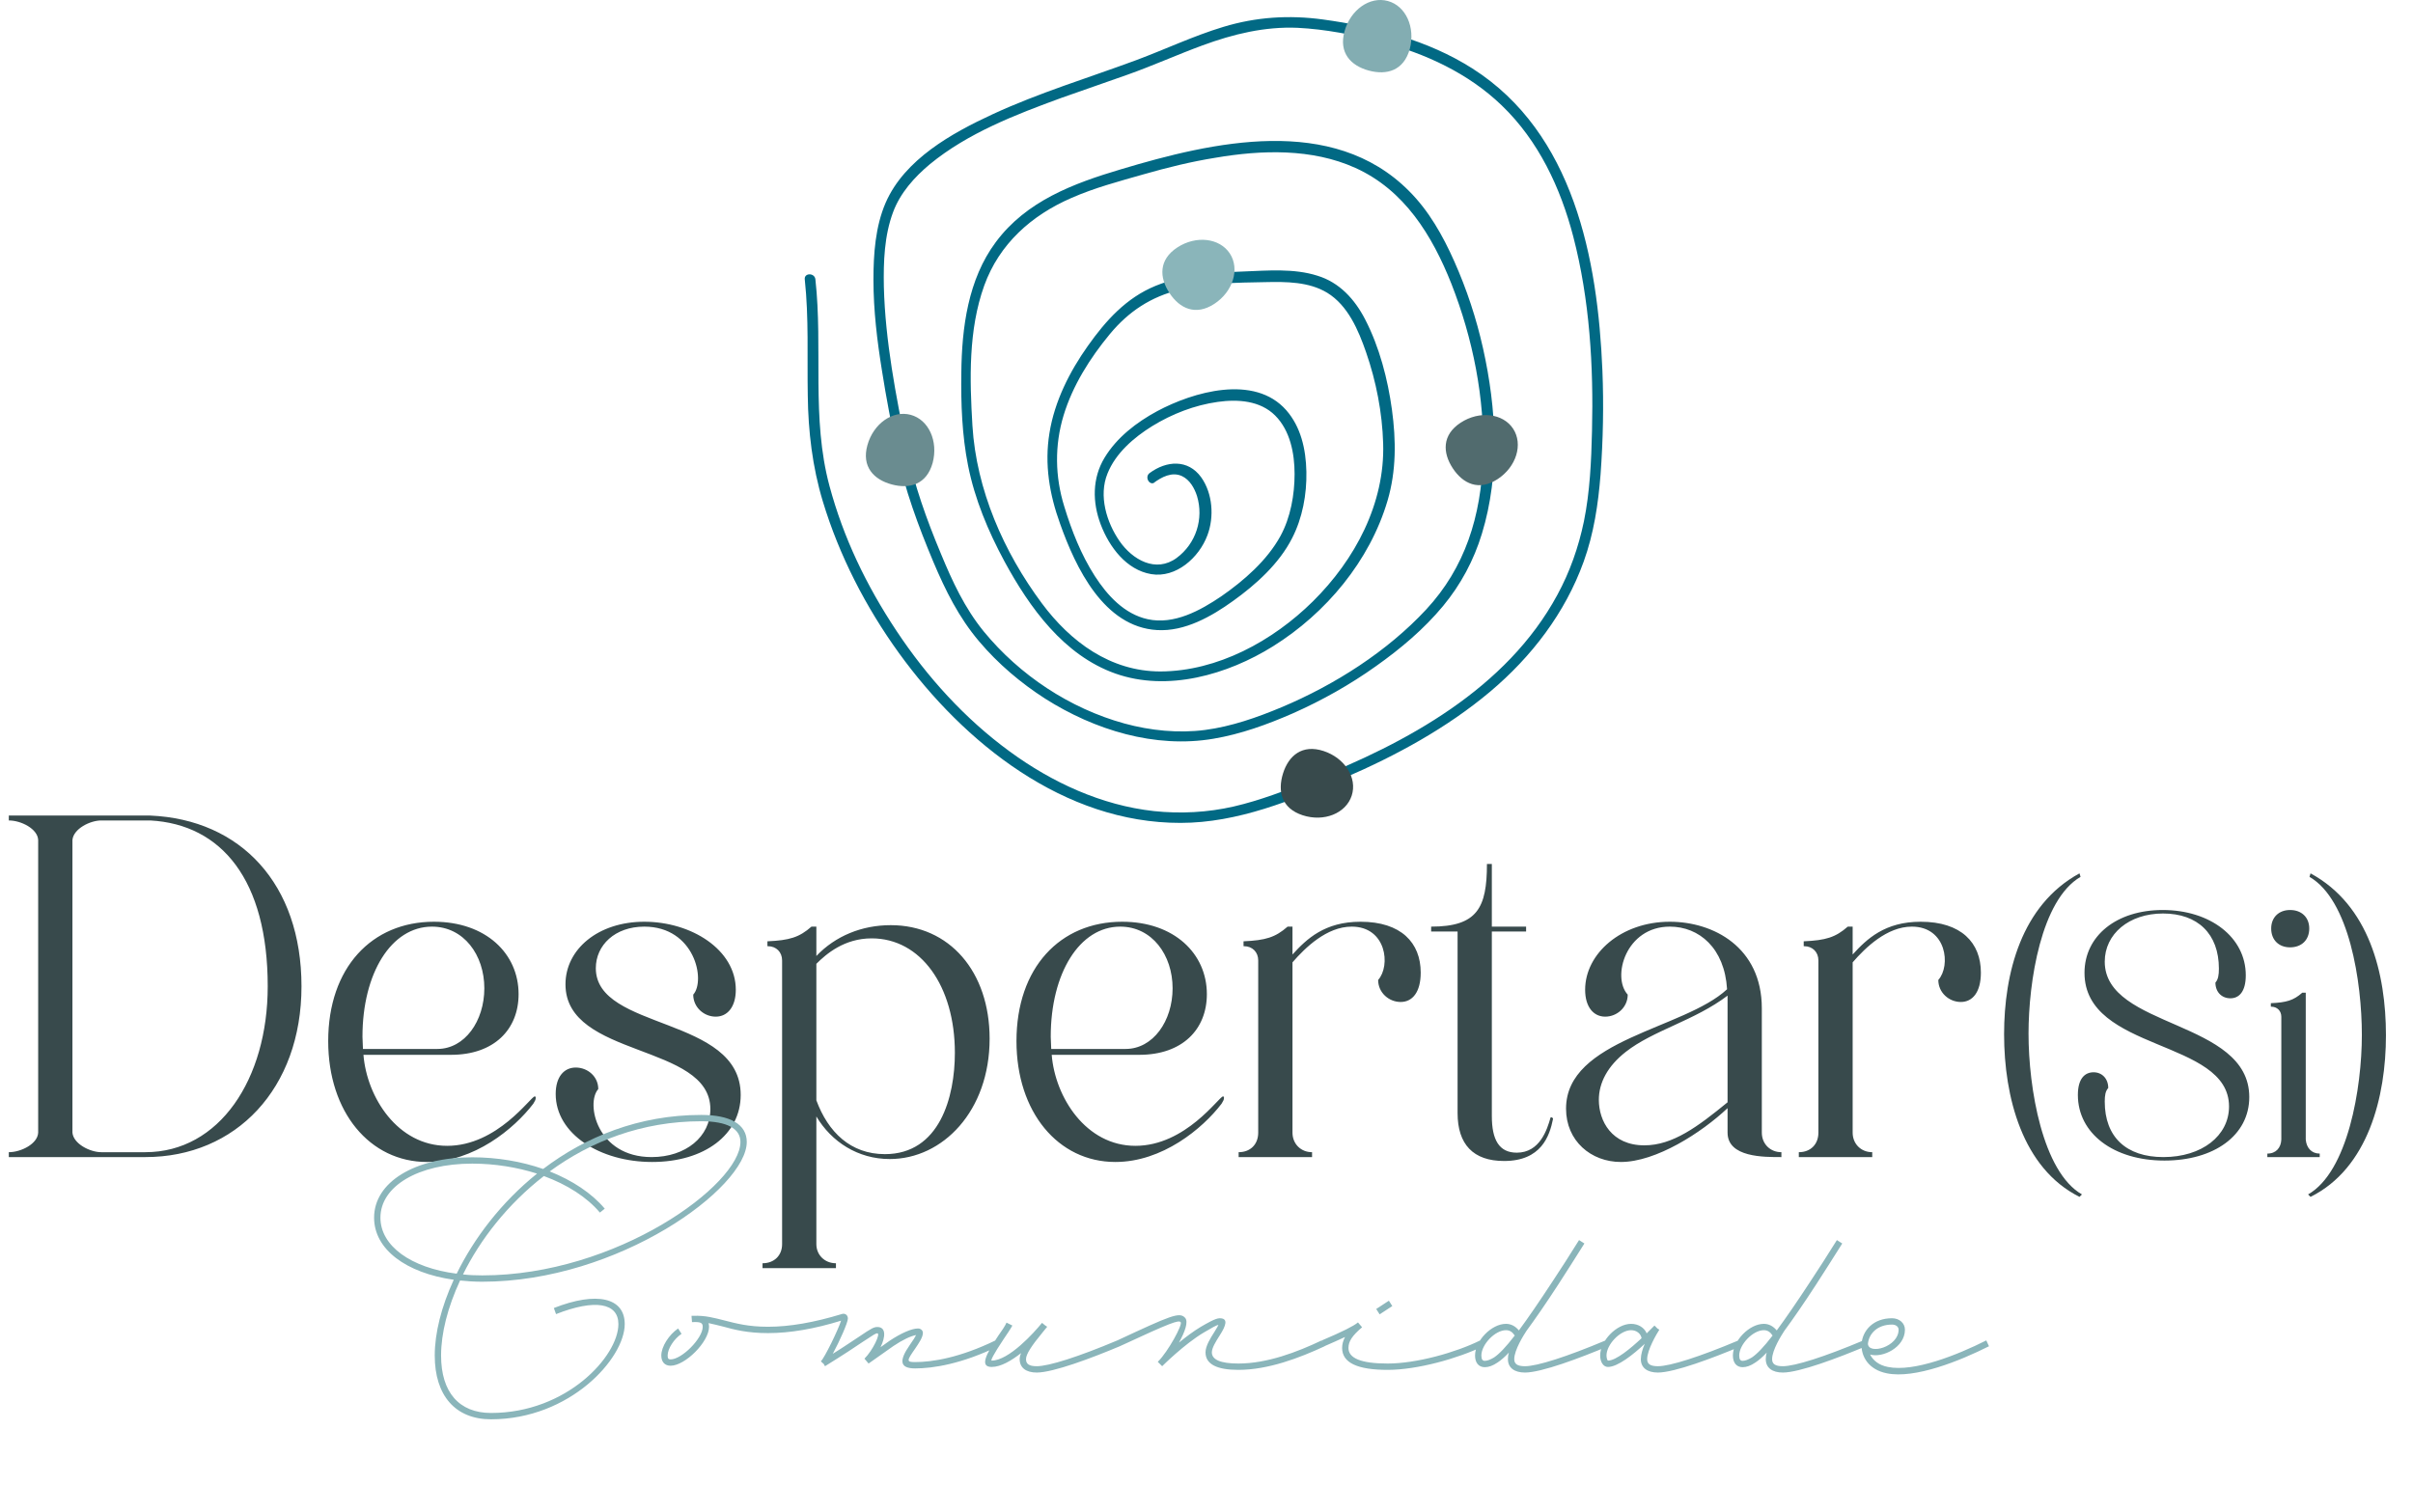 <svg xmlns="http://www.w3.org/2000/svg" width="284" height="178" viewBox="0 0 284 178" fill="none"><path d="M8.525 98.898V133.345C8.641 134.67 10.599 135.65 11.924 135.65H17.108C25.807 135.65 31.51 127.066 31.51 116.122C31.51 103.621 26.095 97.055 17.685 96.594H11.924C10.599 96.594 8.641 97.573 8.525 98.898ZM4.493 98.898C4.436 97.573 2.477 96.594 1.037 96.594V96.018H17.685C28.341 96.478 35.484 104.082 35.484 116.122C35.484 128.161 27.765 136.226 17.108 136.226H1.037V135.65C2.477 135.65 4.436 134.67 4.493 133.345V98.898ZM42.718 123.495H51.474C54.7 123.495 57.004 120.212 57.004 116.352C57.004 112.435 54.585 109.094 50.84 109.094C46.059 109.094 42.661 114.566 42.661 122.055L42.718 123.495ZM51.071 108.518C57.177 108.518 61.036 112.262 61.036 117.043C61.036 121.191 58.156 124.186 53.087 124.186H42.776C43.179 129.198 46.808 134.901 52.626 134.901C58.559 134.901 62.477 129.083 62.937 129.083C63.053 129.083 63.053 129.198 63.053 129.255C63.053 129.486 62.937 129.659 62.764 129.947C60.518 132.885 55.794 136.802 50.264 136.802C43.525 136.802 38.628 130.926 38.628 122.573C38.628 113.933 43.755 108.518 51.071 108.518ZM70.126 113.99C70.126 121.364 87.177 119.578 87.177 128.91C87.177 133.576 82.914 136.802 76.751 136.802C70.645 136.802 65.403 133.518 65.403 128.795C65.403 126.778 66.382 125.684 67.764 125.684C69.147 125.684 70.414 126.721 70.414 128.219C68.916 129.889 70.241 136.226 76.693 136.226C80.725 136.226 83.606 133.806 83.606 130.58C83.606 122.804 66.555 124.589 66.555 115.891C66.555 111.744 70.414 108.518 75.829 108.518C81.359 108.518 86.601 111.801 86.601 116.525C86.601 118.541 85.622 119.693 84.239 119.693C82.857 119.693 81.59 118.599 81.59 117.101C83.087 115.43 81.762 109.094 75.829 109.094C72.373 109.094 70.126 111.283 70.126 113.99ZM96.082 113.472V129.543C97.465 133.288 100.115 135.88 104.147 135.88C110.599 135.88 112.384 129.14 112.384 123.956C112.384 116.064 108.352 110.476 102.592 110.476C99.366 110.476 97.234 112.32 96.082 113.472ZM90.379 111.398H90.322V110.822C92.914 110.707 94.066 110.361 95.506 109.094H96.082V112.55C98.329 110.188 101.44 108.921 104.838 108.921C111.751 108.921 116.474 114.394 116.474 122.285C116.474 130.811 110.944 136.456 104.723 136.456C100.979 136.456 97.868 134.44 96.082 131.444V146.479C96.082 147.746 97.062 148.726 98.387 148.726V149.302H89.746V148.726C91.128 148.726 92.05 147.804 92.05 146.479V113.069C92.05 112.089 91.359 111.398 90.379 111.398ZM123.724 123.495H132.48C135.706 123.495 138.01 120.212 138.01 116.352C138.01 112.435 135.591 109.094 131.847 109.094C127.065 109.094 123.667 114.566 123.667 122.055L123.724 123.495ZM132.077 108.518C138.183 108.518 142.043 112.262 142.043 117.043C142.043 121.191 139.162 124.186 134.093 124.186H123.782C124.185 129.198 127.814 134.901 133.632 134.901C139.566 134.901 143.483 129.083 143.944 129.083C144.059 129.083 144.059 129.198 144.059 129.255C144.059 129.486 143.944 129.659 143.771 129.947C141.524 132.885 136.801 136.802 131.271 136.802C124.531 136.802 119.634 130.926 119.634 122.573C119.634 113.933 124.761 108.518 132.077 108.518ZM146.417 111.398H146.359V110.822C148.952 110.707 150.104 110.361 151.544 109.094H152.12V112.377C153.79 110.534 155.922 108.518 160.127 108.518C164.908 108.518 167.212 110.995 167.212 114.509C167.212 116.813 166.233 117.965 164.85 117.965C163.468 117.965 162.201 116.87 162.201 115.373C163.698 113.702 163.18 109.094 159.09 109.094C156.152 109.094 153.618 111.571 152.12 113.299V133.345C152.12 134.67 153.099 135.65 154.424 135.65V136.226H145.783V135.65C147.166 135.65 148.087 134.728 148.087 133.345V113.069C148.087 112.089 147.396 111.398 146.417 111.398ZM182.784 131.732C182.381 133.749 181.401 136.686 177.023 136.686C173.394 136.686 171.551 134.728 171.551 131.041V109.67H168.44V109.094C173.855 109.094 175.007 106.905 175.007 101.721H175.583V109.094H179.616V109.67H175.583V131.387C175.583 134.209 176.447 135.707 178.521 135.707C181.228 135.707 182.093 133 182.496 131.56C182.726 131.502 182.784 131.675 182.784 131.732ZM203.327 129.774V117.216C199.467 120.154 194.571 121.306 191.345 123.841C189.214 125.511 188.177 127.47 188.177 129.486C188.177 131.963 189.675 134.843 193.534 134.843C196.875 134.843 199.813 132.654 203.327 129.774ZM209.663 135.65V136.226C207.647 136.226 203.327 136.283 203.327 133.345V130.465C200.274 133.345 194.917 136.802 190.769 136.802C187.255 136.802 184.317 134.325 184.317 130.523C184.317 122.343 198.2 121.191 203.269 116.467C202.981 111.628 199.986 109.094 196.53 109.094C191.345 109.094 189.675 115.027 191.576 117.101C191.576 118.599 190.308 119.693 188.926 119.693C187.543 119.693 186.564 118.541 186.564 116.525C186.564 112.262 190.827 108.518 196.53 108.518C201.656 108.518 207.359 111.513 207.359 118.714V133.345C207.359 134.67 208.339 135.65 209.663 135.65ZM212.347 111.398H212.289V110.822C214.882 110.707 216.034 110.361 217.474 109.094H218.05V112.377C219.72 110.534 221.852 108.518 226.057 108.518C230.838 108.518 233.142 110.995 233.142 114.509C233.142 116.813 232.163 117.965 230.78 117.965C229.398 117.965 228.131 116.87 228.131 115.373C229.628 113.702 229.11 109.094 225.02 109.094C222.082 109.094 219.548 111.571 218.05 113.299V133.345C218.05 134.67 219.029 135.65 220.354 135.65V136.226H211.713V135.65C213.096 135.65 214.018 134.728 214.018 133.345V113.069C214.018 112.089 213.326 111.398 212.347 111.398ZM245.035 140.622L244.748 140.909C238.01 137.54 235.873 129.118 235.873 121.763C235.873 114.614 237.886 106.562 244.748 102.823L244.871 103.234C240.228 105.945 238.749 115.6 238.749 121.681C238.749 128.091 240.393 137.951 245.035 140.622ZM247.72 113.218C247.72 121.106 264.73 120.038 264.73 129.159C264.73 133.678 260.58 136.636 254.746 136.636C248.747 136.636 244.557 133.432 244.557 128.912C244.557 126.981 245.378 126.242 246.406 126.242C247.392 126.242 248.131 126.981 248.131 128.091C247.802 128.46 247.72 128.953 247.72 129.693C247.72 133.843 250.227 136.226 254.623 136.226C259.142 136.226 262.347 133.719 262.347 130.268C262.347 122.297 245.337 123.859 245.337 114.532C245.337 110.177 249.117 107.137 254.541 107.137C260.128 107.137 264.319 110.342 264.319 114.82C264.319 116.792 263.497 117.532 262.511 117.532C261.484 117.532 260.745 116.792 260.745 115.683C261.073 115.313 261.155 114.779 261.155 114.039C261.155 109.931 258.649 107.548 254.582 107.548C250.555 107.548 247.72 109.972 247.72 113.218ZM267.31 118.518H267.269V118.107C269.118 118.025 269.94 117.778 270.967 116.874H271.378V134.171C271.46 135.116 272.035 135.815 273.021 135.815V136.226H266.858V135.815C267.885 135.815 268.461 135.116 268.502 134.171V119.709C268.502 119.011 268.009 118.518 267.31 118.518ZM267.31 109.314C267.31 108 268.214 107.137 269.529 107.137C270.885 107.137 271.789 108 271.789 109.314C271.789 110.67 270.885 111.533 269.529 111.533C268.214 111.533 267.31 110.67 267.31 109.314ZM271.653 140.622C276.337 137.951 277.981 128.091 277.981 121.846C277.981 115.6 276.502 105.945 271.818 103.234L271.941 102.823C278.843 106.562 280.816 114.614 280.816 121.887C280.816 129.118 278.72 137.54 271.941 140.909L271.653 140.622Z" fill="#384A4C"></path><path d="M135.764 56.869C136.716 56.161 137.941 55.508 139.112 56.052C140.037 56.488 140.581 57.468 140.881 58.393C141.697 61.06 140.772 64 138.486 65.688C136.036 67.484 133.287 65.906 131.762 63.701C130.238 61.496 129.285 58.366 130.347 55.753C131.3 53.357 133.45 51.507 135.6 50.173C137.941 48.73 140.609 47.696 143.331 47.315C145.671 46.988 148.312 47.151 150.081 48.921C151.85 50.69 152.367 53.385 152.367 55.807C152.367 58.23 151.905 60.897 150.707 63.102C149.128 65.987 146.406 68.355 143.739 70.206C141.289 71.867 138.186 73.581 135.083 72.901C132.334 72.302 130.32 70.097 128.85 67.811C127.244 65.307 126.128 62.476 125.257 59.618C124.168 56.107 124.114 52.432 125.175 48.921C126.237 45.409 128.278 42.17 130.619 39.339C132.824 36.672 135.464 34.93 138.839 34.113C142.106 33.324 145.563 33.27 148.911 33.215C151.36 33.161 154.055 33.161 156.205 34.467C158.655 35.964 159.88 38.877 160.778 41.462C161.976 44.919 162.684 48.567 162.792 52.214C163.01 59.291 159.472 65.906 154.518 70.805C149.809 75.46 143.303 79.025 136.58 79.052C130.701 79.052 125.992 75.568 122.617 71.023C118.125 64.98 114.914 57.658 114.451 50.118C114.124 44.674 113.961 38.849 115.839 33.623C117.608 28.724 121.392 25.349 126.101 23.307C128.823 22.11 131.708 21.347 134.566 20.531C137.424 19.714 140.173 19.034 143.058 18.571C148.475 17.646 154.409 17.455 159.526 19.769C165.297 22.382 168.563 27.717 170.822 33.406C173.354 39.857 174.769 46.906 174.551 53.847C174.333 60.788 172.428 66.831 167.855 71.758C163.282 76.684 157.104 80.631 150.816 83.272C147.958 84.469 144.937 85.531 141.833 85.939C138.73 86.347 135.41 86.021 132.334 85.177C125.91 83.408 120.004 79.488 115.785 74.344C113.525 71.567 112.083 68.437 110.722 65.143C109.061 61.169 107.591 57.087 106.72 52.84C105.441 46.553 104.189 40.156 104.026 33.732C103.971 30.793 104.08 27.744 105.115 24.968C105.958 22.708 107.619 20.857 109.442 19.333C113.906 15.659 119.568 13.481 124.93 11.521C127.516 10.596 130.102 9.725 132.688 8.799C135.682 7.738 138.567 6.431 141.534 5.342C145.154 4.009 148.856 3.11 152.721 3.274C155.988 3.437 159.308 4.09 162.493 4.907C167.746 6.295 172.809 8.609 176.756 12.419C181.084 16.584 183.67 22.11 185.167 27.853C187.099 35.284 187.562 43.096 187.372 50.744C187.29 54.283 187.127 57.903 186.419 61.387C185.793 64.409 184.758 67.348 183.289 70.043C177.328 81.067 165.542 87.49 154.273 91.9C151.306 93.07 148.284 94.241 145.209 94.949C142.133 95.656 138.948 95.82 135.818 95.493C129.639 94.813 123.814 92.118 118.833 88.47C113.58 84.632 109.116 79.706 105.523 74.289C101.93 68.873 99.262 63.292 97.629 57.223C95.479 49.247 96.867 41 95.969 32.888C95.887 32.099 94.635 32.099 94.717 32.888C95.207 37.434 94.989 42.007 95.071 46.58C95.125 50.799 95.615 54.963 96.84 59.019C98.772 65.416 101.903 71.486 105.795 76.875C113.471 87.49 125.257 96.909 138.948 96.881C145.671 96.881 152.095 94.214 158.192 91.601C164.317 88.96 170.278 85.721 175.395 81.421C180.267 77.311 184.214 72.166 186.392 66.123C187.589 62.803 188.106 59.346 188.379 55.862C188.678 51.779 188.76 47.696 188.596 43.613C188.052 30.466 185.221 15.659 173.299 8.064C168.046 4.716 161.84 3.138 155.715 2.294C151.714 1.749 147.849 1.994 143.984 3.165C140.473 4.226 137.152 5.805 133.722 7.084C128.06 9.18 122.29 10.922 116.819 13.454C112.001 15.686 106.475 18.762 104.244 23.852C103.019 26.682 102.801 29.922 102.801 32.943C102.801 36.536 103.236 40.129 103.808 43.667C104.298 46.825 104.924 49.982 105.55 53.112C106.475 57.604 108.081 61.931 109.851 66.15C111.293 69.553 112.845 72.683 115.24 75.514C117.472 78.154 120.14 80.413 123.025 82.264C128.823 85.939 135.927 88.144 142.813 86.973C146.053 86.429 149.183 85.286 152.177 83.979C155.607 82.455 158.9 80.604 161.949 78.427C164.834 76.385 167.583 74.071 169.842 71.349C171.938 68.818 173.462 65.96 174.415 62.83C176.565 55.807 176.13 48.104 174.551 41.027C173.762 37.489 172.619 34.032 171.149 30.738C169.815 27.744 168.182 24.831 165.841 22.491C156.831 13.427 142.732 16.693 131.926 19.932C126.346 21.592 120.793 23.661 117.2 28.506C113.934 32.888 113.199 38.577 113.144 43.885C113.09 47.532 113.226 51.234 113.934 54.8C114.723 58.774 116.302 62.53 118.207 66.069C121.174 71.54 125.202 77.147 131.272 79.297C137.424 81.475 144.474 79.434 149.836 76.086C156.069 72.193 161.214 66.042 163.31 58.937C164.344 55.426 164.317 51.833 163.827 48.24C163.337 44.647 162.357 40.864 160.669 37.597C159.444 35.229 157.648 33.242 155.035 32.453C152.286 31.582 149.21 31.854 146.352 31.963C142.868 32.099 139.275 32.317 136.009 33.651C132.552 35.066 130.156 37.733 128.033 40.728C125.91 43.722 124.114 47.233 123.515 50.989C122.916 54.664 123.515 58.203 124.767 61.659C126.591 66.804 129.911 73.826 136.199 74.18C139.438 74.371 142.596 72.574 145.127 70.751C147.822 68.818 150.544 66.368 152.068 63.374C153.293 61.006 153.81 58.203 153.756 55.535C153.701 52.867 153.102 50.254 151.388 48.295C147.631 44.021 140.418 46.144 136.199 48.404C133.777 49.71 131.436 51.507 129.993 53.902C128.55 56.297 128.55 59.128 129.558 61.768C130.565 64.409 132.579 67.103 135.491 67.593C138.404 68.083 141.126 65.661 142.106 63.02C142.922 60.87 142.732 58.094 141.371 56.188C139.819 54.038 137.288 54.228 135.301 55.698C134.675 56.161 135.301 57.25 135.927 56.787L135.764 56.869Z" fill="#016984"></path><path d="M109.768 54.501C109.06 57.032 107.073 57.604 104.95 57.032C102.827 56.461 101.384 54.936 102.092 52.405C102.8 49.873 105.059 48.268 107.182 48.839C109.305 49.411 110.448 51.942 109.768 54.501Z" fill="#6A8C90"></path><path d="M165.922 5.777C165.214 8.309 163.227 8.88 161.104 8.309C158.981 7.737 157.539 6.213 158.246 3.681C158.954 1.15 161.213 -0.456 163.336 0.116C165.459 0.687 166.603 3.219 165.922 5.777Z" fill="#83ADB2"></path><path d="M176.264 56.407C174.059 57.85 172.181 56.952 170.983 55.128C169.786 53.304 169.704 51.209 171.909 49.766C174.114 48.323 176.89 48.65 178.088 50.474C179.285 52.297 178.469 54.965 176.264 56.407Z" fill="#516B6E"></path><path d="M153.321 95.983C150.817 95.166 150.354 93.152 151.007 91.056C151.661 88.96 153.266 87.599 155.771 88.416C158.275 89.233 159.772 91.573 159.091 93.669C158.411 95.765 155.825 96.799 153.321 95.983Z" fill="#384A4C"></path><path d="M142.92 35.775C140.716 37.217 138.837 36.319 137.64 34.495C136.442 32.672 136.36 30.576 138.565 29.133C140.77 27.69 143.546 28.017 144.744 29.841C145.942 31.664 145.125 34.332 142.92 35.775Z" fill="#8AB5BA"></path><path d="M56.758 150.9C55.841 150.9 54.981 150.843 54.149 150.757C52.687 153.91 51.913 156.977 51.913 159.586C51.913 163.915 54.035 166.352 57.79 166.352C66.734 166.352 72.783 159.644 72.783 155.888C72.783 153.394 70.031 152.907 65.444 154.713L65.186 153.996C70.232 152.018 73.528 152.763 73.528 155.888C73.528 159.93 67.078 167.097 57.79 167.097C53.605 167.097 51.168 164.316 51.168 159.586C51.168 156.949 51.942 153.853 53.404 150.671C47.785 149.868 44.029 147.087 44.029 143.36C44.029 139.175 48.817 136.251 55.583 136.251C58.507 136.251 61.373 136.738 63.925 137.627C68.913 133.843 75.191 131.263 82.53 131.263C85.97 131.263 87.891 132.381 87.891 134.445C87.891 139.863 72.812 150.9 56.758 150.9ZM82.53 132.008C75.535 132.008 69.515 134.387 64.699 137.913C67.365 138.974 69.63 140.465 71.178 142.3L70.604 142.758C69.056 140.924 66.734 139.462 64.011 138.458C59.768 141.755 56.529 145.912 54.493 150.04C55.21 150.126 55.984 150.155 56.758 150.155C72.554 150.155 87.146 139.49 87.146 134.445C87.146 132.868 85.569 132.008 82.53 132.008ZM44.775 143.36C44.775 146.686 48.358 149.266 53.748 149.954C55.783 145.797 58.994 141.554 63.208 138.171C60.857 137.426 58.249 136.996 55.583 136.996C49.218 136.996 44.775 139.662 44.775 143.36ZM117.165 157.809L117.481 158.497C113.181 160.59 109.798 161.106 107.705 161.106C105.928 161.106 105.756 160.246 107.074 158.353C107.504 157.751 107.705 157.407 107.82 157.178C107.189 157.293 106.214 157.751 105.154 158.468L102.229 160.532L101.742 159.959C102.746 158.956 103.663 156.977 103.262 156.977C103.061 156.977 102.889 157.092 101.541 157.981C100.653 158.583 99.277 159.5 97.098 160.848L96.955 160.59L96.611 160.274C97.041 159.873 98.675 156.519 98.99 155.487C95.837 156.461 92.97 156.949 90.39 156.949C87.982 156.949 86.434 156.547 85.086 156.175C84.484 156.031 83.968 155.888 83.395 155.773C83.424 155.917 83.452 156.06 83.452 156.203C83.452 157.981 80.643 160.79 78.923 160.79C78.235 160.79 77.833 160.332 77.833 159.586C77.833 158.554 78.722 157.149 79.811 156.404L80.213 157.035C79.324 157.637 78.579 158.784 78.579 159.586C78.579 159.93 78.665 160.045 78.923 160.045C80.241 160.045 82.707 157.579 82.707 156.203C82.707 155.745 82.478 155.601 81.445 155.659L81.388 154.913H81.589C83.022 154.856 84.112 155.171 85.258 155.458C86.606 155.802 88.068 156.203 90.39 156.203C92.941 156.203 95.865 155.687 99.047 154.713C99.42 154.569 99.793 154.799 99.793 155.229C99.793 155.716 98.818 157.895 98.015 159.386C99.449 158.497 100.423 157.809 101.14 157.35C102.574 156.375 102.86 156.232 103.262 156.232C104.294 156.232 104.236 157.379 103.634 158.611L104.724 157.837C106.071 156.949 107.304 156.404 108.049 156.404C108.364 156.404 108.622 156.633 108.622 156.92C108.622 157.465 108.106 158.181 107.705 158.784C106.702 160.217 106.673 160.36 107.705 160.36C109.74 160.36 112.98 159.844 117.165 157.809ZM131.507 157.809L131.793 158.497C128.525 159.873 123.967 161.593 122.018 161.593C120.756 161.593 120.011 161.02 120.011 160.016C120.011 159.787 120.068 159.558 120.183 159.3C119.036 160.188 117.804 160.934 116.714 160.934C115.281 160.934 116.026 159.472 117.488 157.264C117.918 156.662 118.291 156.117 118.463 155.716L119.151 156.06C118.922 156.49 118.52 157.063 118.119 157.665C116.915 159.472 116.571 160.188 116.714 160.188C118.75 160.188 121.731 156.863 122.591 155.802L122.62 155.773L122.648 155.745L122.992 156.031L123.25 156.203L122.734 156.834C121.387 158.468 120.756 159.443 120.756 160.016C120.756 160.59 121.129 160.848 122.018 160.848C123.451 160.848 126.949 159.73 131.507 157.809ZM155.559 157.809L155.903 158.497C152.95 159.873 149.252 161.278 145.754 161.278C143.232 161.278 141.884 160.618 141.884 159.214C141.884 158.468 142.458 157.551 142.916 156.834C143.26 156.289 143.375 156.06 143.404 155.974C143.146 156.031 142.63 156.318 141.712 156.863C139.419 158.21 136.781 160.848 136.781 160.848L136.265 160.332L136.323 160.274C137.469 159.128 139.218 155.945 138.96 155.659C138.702 155.401 137.899 155.659 131.793 158.497L131.507 157.809C137.785 154.885 138.817 154.426 139.476 155.143C139.906 155.601 139.447 156.834 138.759 158.067C139.562 157.407 140.479 156.719 141.34 156.203C141.999 155.831 143.031 155.2 143.547 155.2C144.579 155.2 144.321 156.031 143.547 157.235C143.088 157.952 142.63 158.697 142.63 159.214C142.63 160.074 143.633 160.532 145.754 160.532C149.137 160.532 152.663 159.185 155.559 157.809ZM163.868 153.767L162.377 154.741L161.976 154.111L163.466 153.136L163.868 153.767ZM174.217 157.809L174.561 158.497C171.608 159.93 166.821 161.278 163.323 161.278C159.768 161.278 157.962 160.446 157.962 158.697C157.962 158.267 158.077 157.837 158.306 157.407C157.647 157.723 156.844 158.067 155.87 158.497L155.583 157.809C158.02 156.777 159.31 156.117 159.797 155.716L159.826 155.687L160.313 156.261C159.138 157.264 158.708 157.923 158.708 158.697C158.708 159.902 160.17 160.532 163.323 160.532C166.706 160.532 171.321 159.242 174.217 157.809ZM188.973 157.809L189.259 158.497C185.991 159.873 181.433 161.593 179.484 161.593C178.222 161.593 177.477 161.02 177.477 160.016C177.477 159.758 177.506 159.5 177.592 159.242C177.076 159.787 176.645 160.16 176.244 160.418C175.699 160.79 175.212 160.962 174.753 160.962C174.037 160.962 173.607 160.446 173.607 159.586C173.607 157.866 175.527 155.859 177.248 155.859C177.85 155.859 178.366 156.146 178.767 156.633C179.828 155.2 181.146 153.279 182.78 150.785C183.698 149.409 184.701 147.832 185.848 145.998L186.478 146.399C185.332 148.205 184.328 149.811 183.411 151.215C181.92 153.509 180.688 155.286 179.656 156.691C179.34 157.178 178.222 158.927 178.222 160.016C178.222 160.59 178.595 160.848 179.484 160.848C180.917 160.848 184.414 159.73 188.973 157.809ZM175.843 159.816C176.445 159.414 177.248 158.583 178.28 157.235C177.993 156.805 177.678 156.605 177.248 156.605C175.957 156.605 174.352 158.296 174.352 159.586C174.352 160.045 174.495 160.217 174.753 160.217C175.04 160.217 175.413 160.074 175.843 159.816ZM204.616 157.809L204.902 158.497C201.634 159.873 197.076 161.593 195.127 161.593C193.865 161.593 193.12 161.02 193.12 160.016C193.12 159.472 193.321 158.812 193.579 158.21C192.231 159.472 190.397 160.934 189.25 160.934C188.676 160.934 188.332 160.303 188.332 159.586C188.332 157.866 190.253 155.859 191.973 155.859C192.805 155.859 193.521 156.289 193.808 156.977L194.725 156.06L195.069 156.404L195.299 156.547C194.983 157.035 193.865 158.927 193.865 160.016C193.865 160.59 194.238 160.848 195.127 160.848C196.56 160.848 200.058 159.73 204.616 157.809ZM189.078 159.586C189.078 159.902 189.193 160.188 189.25 160.188C190.196 160.188 191.916 158.755 193.206 157.551C193.12 157.006 192.604 156.605 191.973 156.605C190.683 156.605 189.078 158.296 189.078 159.586ZM219.32 157.809L219.607 158.497C216.339 159.873 211.78 161.593 209.831 161.593C208.57 161.593 207.824 161.02 207.824 160.016C207.824 159.758 207.853 159.5 207.939 159.242C207.423 159.787 206.993 160.16 206.592 160.418C206.047 160.79 205.559 160.962 205.101 160.962C204.384 160.962 203.954 160.446 203.954 159.586C203.954 157.866 205.875 155.859 207.595 155.859C208.197 155.859 208.713 156.146 209.114 156.633C210.175 155.2 211.494 153.279 213.128 150.785C214.045 149.409 215.048 147.832 216.195 145.998L216.826 146.399C215.679 148.205 214.676 149.811 213.758 151.215C212.268 153.509 211.035 155.286 210.003 156.691C209.688 157.178 208.57 158.927 208.57 160.016C208.57 160.59 208.942 160.848 209.831 160.848C211.264 160.848 214.762 159.73 219.32 157.809ZM206.19 159.816C206.792 159.414 207.595 158.583 208.627 157.235C208.34 156.805 208.025 156.605 207.595 156.605C206.305 156.605 204.699 158.296 204.699 159.586C204.699 160.045 204.843 160.217 205.101 160.217C205.387 160.217 205.76 160.074 206.19 159.816ZM233.778 157.809L234.094 158.497C230.682 160.217 225.35 162.367 222.053 161.679C219.932 161.249 219.014 159.701 219.1 158.21V158.153C219.244 156.633 220.476 155.2 222.684 155.2C223.544 155.2 224.203 155.773 224.203 156.547C224.203 158.64 221.566 159.902 220.104 159.472C220.448 160.16 221.136 160.733 222.197 160.934C225.264 161.564 230.367 159.529 233.778 157.809ZM222.684 155.945C220.935 155.945 219.96 157.035 219.846 158.21C219.932 159.529 223.458 158.583 223.458 156.547C223.458 156.203 223.143 155.945 222.684 155.945Z" fill="#8AB5BA"></path></svg>
